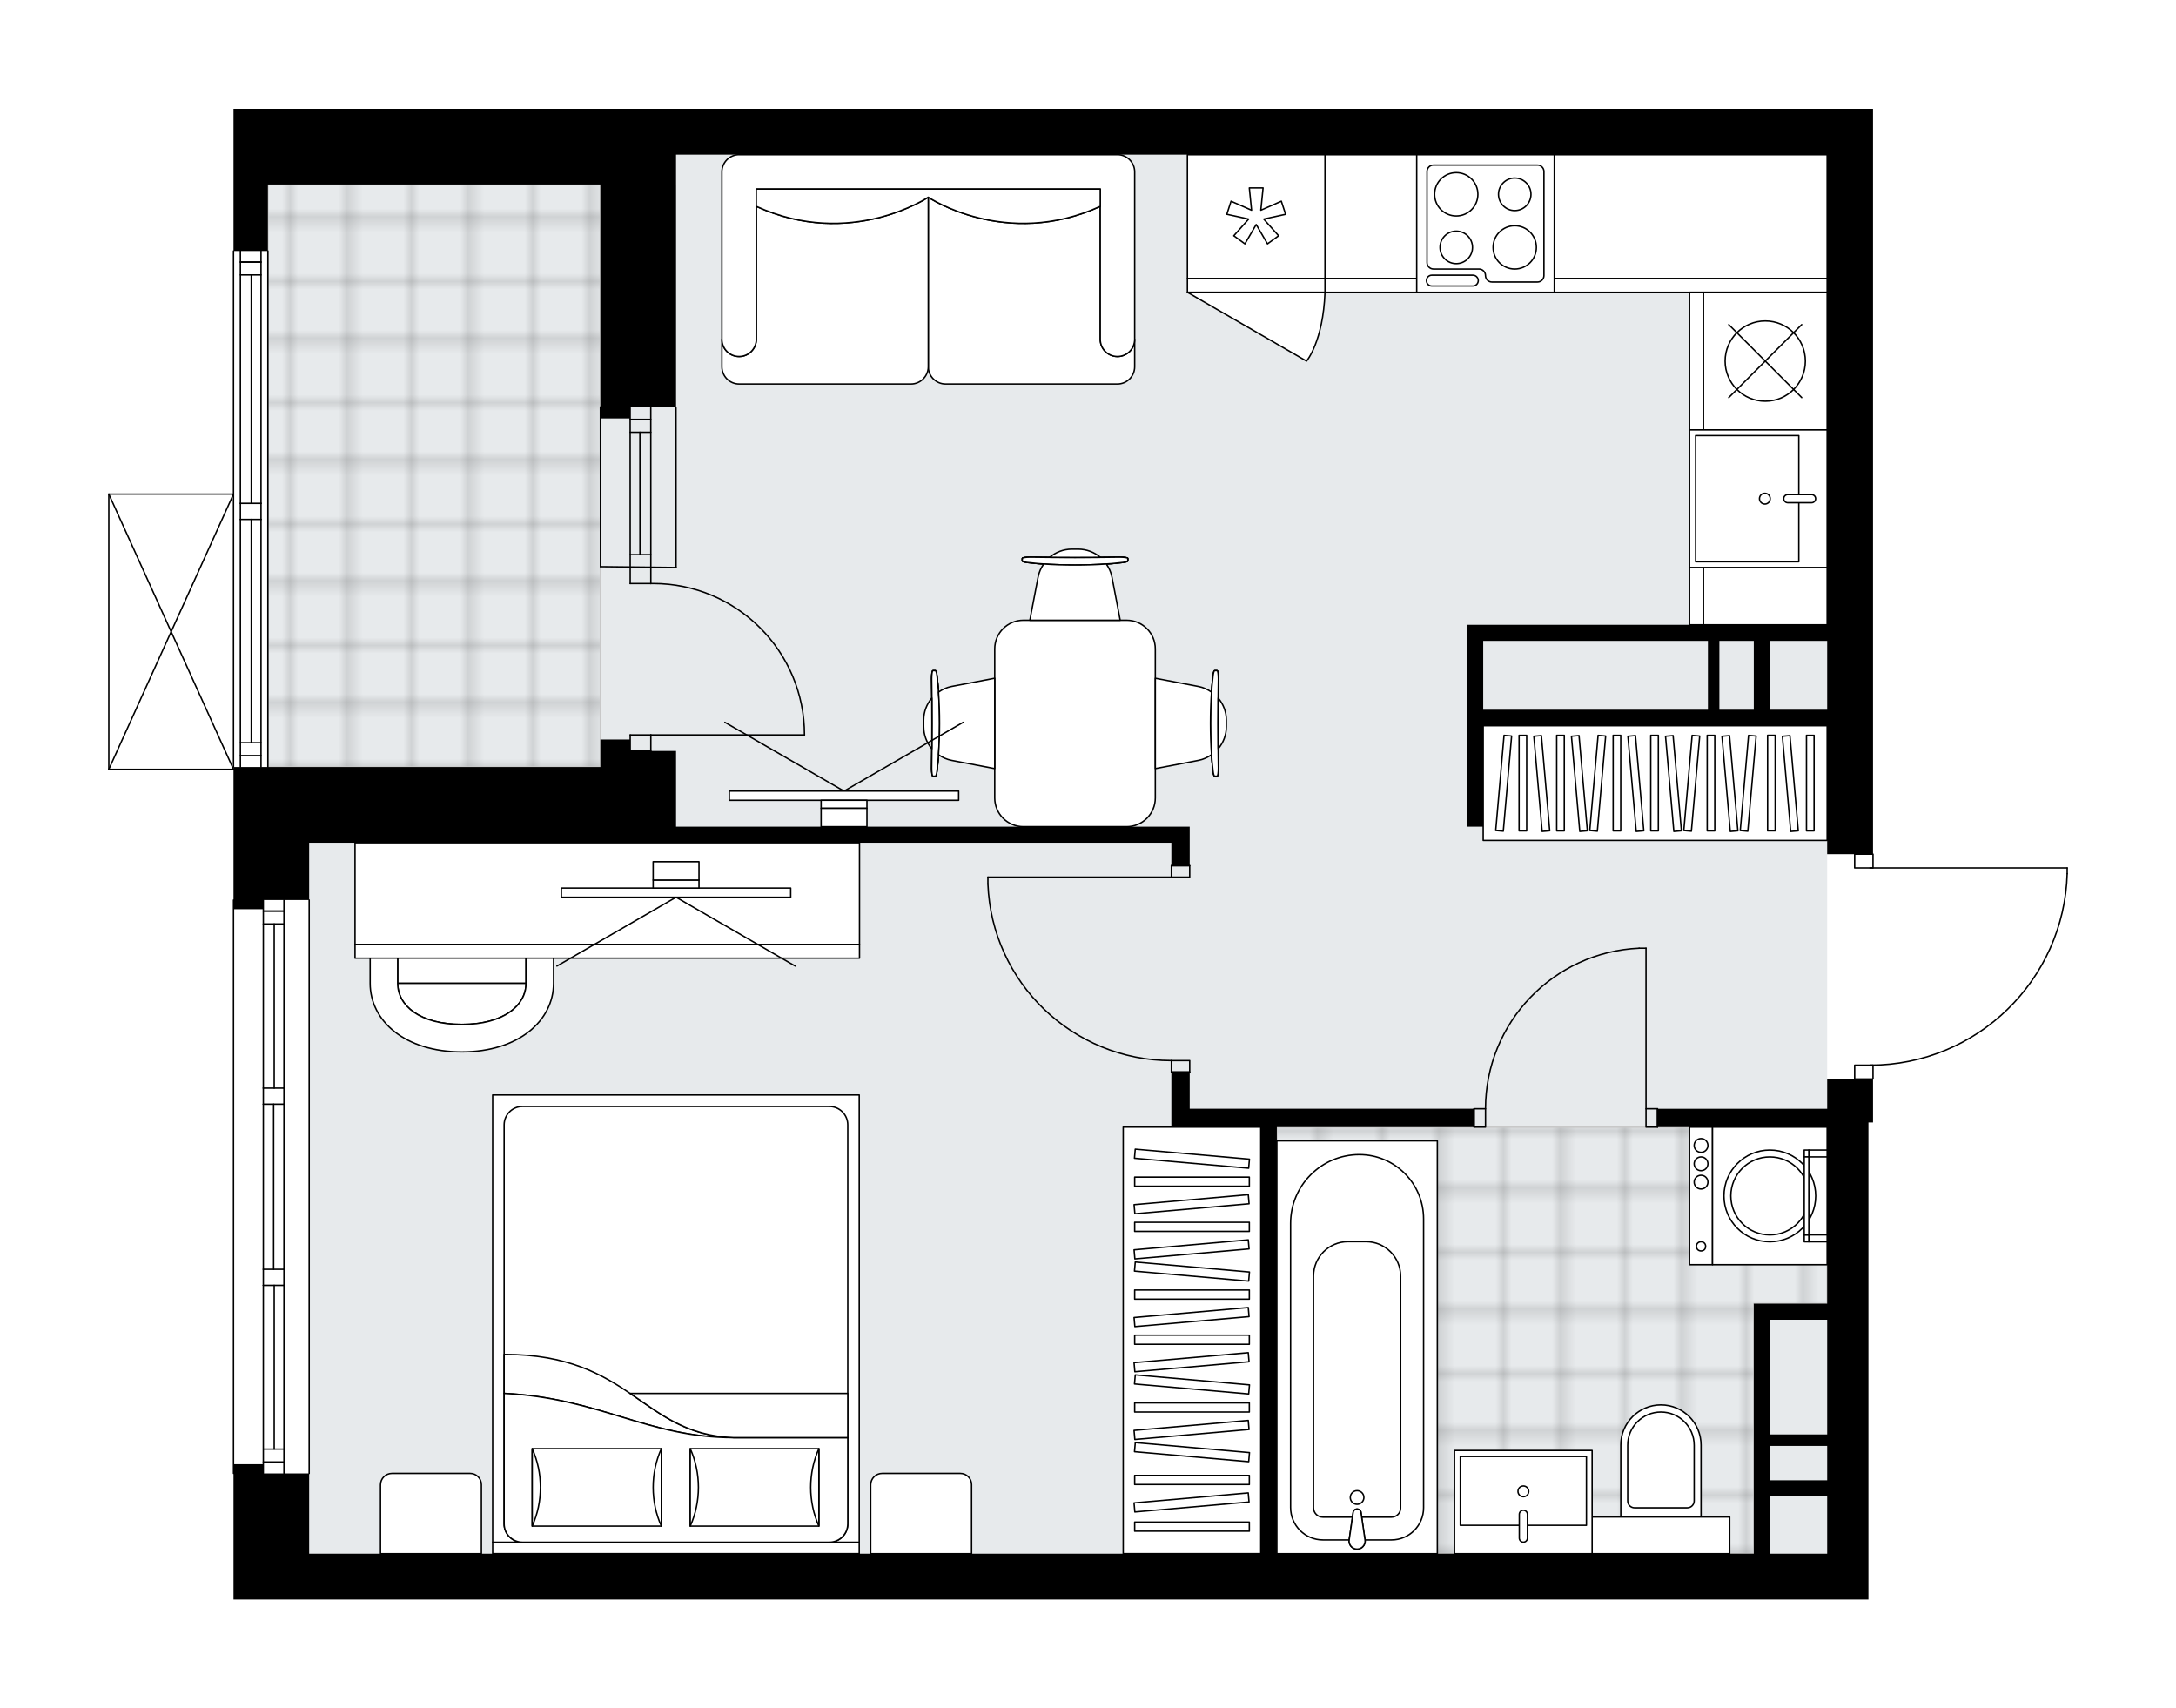 <svg xmlns="http://www.w3.org/2000/svg" xmlns:xlink="http://www.w3.org/1999/xlink" height="1569.93px" id="Layer_1" style="enable-background:new 0 0 2000 1569.93;" version="1.1" viewBox="0 0 2000 1569.93" width="2000px" x="0px" y="0px" xml:space="preserve">
<style type="text/css">
	.st0{fill:none;}
	.st1{opacity:0.25;fill:none;stroke:#070606;stroke-width:0.4;stroke-miterlimit:10;}
	.st2{fill:#FFFFFF;}
	.st3{fill:#E7EAEC;}
	.st4{fill:url(#SVGID_1_);stroke:#C8C8C8;stroke-width:1.3;stroke-miterlimit:10;}
	
		.st5{fill:url(#SVGID_00000146469040214178517870000010073596732026869687_);stroke:#C8C8C8;stroke-width:1.3;stroke-miterlimit:10;}
	.st6{fill:none;stroke:#000000;stroke-width:1.3;stroke-linecap:round;stroke-linejoin:round;stroke-miterlimit:10;}
	.st7{fill:#FFFFFF;stroke:#000000;stroke-width:1.3;stroke-linecap:round;stroke-linejoin:round;stroke-miterlimit:10;}
	.st8{fill:none;stroke:#000000;stroke-width:1.3;stroke-linecap:round;stroke-linejoin:round;}
	.st9{fill:none;stroke:#000000;stroke-width:1.3;stroke-linecap:round;stroke-linejoin:round;stroke-dasharray:9.885,9.885;}
	.st10{fill:none;stroke:#000000;stroke-width:1.3;stroke-linecap:round;stroke-linejoin:round;stroke-dasharray:9.959,9.959;}
	.st11{font-family:'Arial-BoldMT','Arial'; font-weight:bold;}
	.st12{font-size:110.464px;}
	.st13{font-size:93.47px;}
	.st14{font-family: 'ArialMT','Arial';}
	.st15{font-size:40px;}
</style>
<pattern height="14.57" id="New_Pattern_Swatch_2" patternUnits="userSpaceOnUse" style="overflow:visible;" viewBox="7.49 -22.06 14.57 14.57" width="14.57" x="-0.23" y="-214.55">
	<g>
		<rect class="st0" height="14.57" width="14.57" x="7.49" y="-22.06" />
		<g>
			<rect class="st1" height="7.29" width="7.29" x="14.77" y="-7.49" />
		</g>
		<g>
			<rect class="st1" height="7.29" width="7.29" x="0.2" y="-7.49" />
		</g>
		<g>
			<rect class="st1" height="7.29" width="7.29" x="22.06" y="-14.77" />
		</g>
		<g>
			<rect class="st1" height="7.29" width="7.29" x="7.49" y="-14.77" />
			<rect class="st1" height="7.29" width="7.29" x="14.77" y="-22.06" />
		</g>
		<g>
			<rect class="st1" height="7.29" width="7.29" x="0.2" y="-22.06" />
		</g>
		<g>
			<rect class="st1" height="7.29" width="7.29" x="22.06" y="-29.35" />
		</g>
		<g>
			<rect class="st1" height="7.29" width="7.29" x="7.49" y="-29.35" />
		</g>
	</g>
</pattern>
<path class="st2" d="M1900.65,802.89c0,0,0,0.01,0,0.01c0,0,0,0.01,0,0.01c-1.41,47.57-20.99,92.03-55.14,125.19  c-33.33,32.36-77.01,50.52-123.33,51.37v12.04c0,0.36-0.29,0.65-0.65,0.65h0v39.39h-4.22v438.38h-37.94H284.16h-42.15h-27.4v-115.27  c0,0,0,0,0,0c-0.36,0-0.65-0.29-0.65-0.65v-526.9c0-0.36,0.29-0.65,0.65-0.65c0,0,0,0,0,0V707.63c0,0,0,0,0,0H100c0,0,0,0,0,0  c-0.01,0-0.03-0.01-0.04-0.01c-0.08,0-0.15-0.02-0.22-0.05c0,0-0.01,0-0.01,0c-0.03-0.01-0.05-0.04-0.08-0.06  c-0.04-0.03-0.09-0.05-0.12-0.09c-0.03-0.03-0.05-0.07-0.07-0.11c-0.02-0.03-0.05-0.07-0.06-0.1c-0.02-0.05-0.02-0.1-0.03-0.16  c0-0.03-0.02-0.05-0.02-0.08v-0.02c0,0,0,0,0,0V454.09c0,0,0,0,0,0v-0.02c0-0.03,0.01-0.06,0.02-0.08c0.01-0.05,0.01-0.11,0.03-0.16  c0.02-0.04,0.04-0.07,0.06-0.1c0.02-0.04,0.04-0.07,0.07-0.11c0.03-0.04,0.08-0.06,0.12-0.09c0.03-0.02,0.05-0.04,0.08-0.06  c0,0,0.01,0,0.01,0c0.04-0.02,0.09-0.02,0.13-0.03c0.04-0.01,0.08-0.02,0.12-0.02c0,0,0.01,0,0.01,0h113.96V230.67  c0-0.36,0.29-0.65,0.65-0.65c0,0,0,0,0,0v-60.47V100h69.55h337.21h1100.16v42.15v642.16h0c0.36,0,0.65,0.29,0.65,0.65v12H1900  c0.36,0,0.65,0.29,0.65,0.65V802.89z" id="background" />
<g id="floor">
	<polygon class="st3" points="621.37,142.15 621.37,169.55 246.22,169.55 246.22,704.88 284.16,704.88 284.16,1427.77    621.37,1427.77 783.19,1427.77 1679.38,1427.77 1679.38,142.15  " />
	<pattern id="SVGID_1_" patternTransform="matrix(7.435 0 0 7.435 46383.676 35701.852)" xlink:href="#New_Pattern_Swatch_2">
	</pattern>
	<polygon class="st4" points="1679.38,1035.77 1173.56,1035.77 1173.56,1285.79 1173.56,1360.33 1173.56,1427.78 1611.94,1427.78    1611.94,1198.05 1679.38,1198.05  " />
	
		<pattern id="SVGID_00000127753321904070391660000015755109352429542045_" patternTransform="matrix(7.435 0 0 7.435 46383.676 35701.852)" xlink:href="#New_Pattern_Swatch_2">
	</pattern>
	
		<rect height="535.33" style="fill:url(#SVGID_00000127753321904070391660000015755109352429542045_);stroke:#C8C8C8;stroke-width:1.3;stroke-miterlimit:10;" width="305.6" x="246.22" y="169.55" />
	<g id="LINE_00000145765544667125058900000003727799081237836459_">
		<line class="st6" x1="598.19" x2="598.14" y1="521.52" y2="374.73" />
	</g>
	<g id="LINE_00000055670568977839112190000007640507879271605419_">
		<line class="st6" x1="579.22" x2="579.17" y1="521.52" y2="374.73" />
	</g>
	<g id="LINE_00000063628656384731417680000013895154485215695777_">
		<line class="st6" x1="588.19" x2="588.13" y1="509.71" y2="397.22" />
	</g>
	<g id="LINE_00000124882657226385667010000012579684683662676622_">
		<line class="st6" x1="598.14" x2="579.17" y1="385.42" y2="385.42" />
	</g>
	<g id="LINE_00000049201739948382899680000014231727469320666032_">
		<line class="st6" x1="598.19" x2="579.22" y1="509.71" y2="509.71" />
	</g>
	<g id="LINE_00000120522967776727874190000009609809187087896254_">
		<line class="st6" x1="621.37" x2="621.32" y1="521.52" y2="374.73" />
	</g>
	<g id="LINE_00000094592024309426532280000003150599165652586168_">
		<line class="st6" x1="551.82" x2="551.88" y1="373.99" y2="520.77" />
	</g>
	<g id="LINE_00000051366103951001617300000013639398343838976934_">
		<line class="st6" x1="598.15" x2="579.18" y1="397.22" y2="397.22" />
	</g>
	<g id="LINE_00000038375770122483143370000008830421412149618871_">
		<line class="st6" x1="621.37" x2="551.88" y1="521.52" y2="520.77" />
	</g>
	<g id="LINE_00000134232047163111372520000016239105806556436903_">
		<line class="st6" x1="246.22" x2="246.22" y1="230.67" y2="704.88" />
	</g>
	<g id="LINE_00000167385174385389332500000016207414512824091796_">
		<line class="st6" x1="220.93" x2="220.93" y1="704.88" y2="477.34" />
	</g>
	<g id="LINE_00000168110521722611847610000004801014444256208547_">
		<line class="st6" x1="220.93" x2="220.93" y1="462.58" y2="230.67" />
	</g>
	<g id="LINE_00000111192929384053895500000014981346129095651247_">
		<line class="st6" x1="239.9" x2="220.93" y1="240.83" y2="240.83" />
	</g>
	<g id="LINE_00000066487820824577114230000001347376217263450798_">
		<line class="st6" x1="239.9" x2="220.93" y1="694.34" y2="694.34" />
	</g>
	<g id="LINE_00000008108584560746572160000010148957629321061540_">
		<line class="st6" x1="239.9" x2="239.9" y1="704.88" y2="477.34" />
	</g>
	<g id="LINE_00000028308317493260227410000007159044552311598769_">
		<line class="st6" x1="239.9" x2="239.9" y1="462.58" y2="230.67" />
	</g>
	<g id="LINE_00000147924357668156975450000016909606026551970982_">
		<line class="st6" x1="230.94" x2="230.94" y1="462.58" y2="252.63" />
	</g>
	<g id="LINE_00000051374328183483677980000001273692248831377028_">
		<line class="st6" x1="230.94" x2="230.94" y1="682.54" y2="477.34" />
	</g>
	<g id="LINE_00000096759166372838406490000003118486908130694308_">
		<line class="st6" x1="220.93" x2="239.9" y1="682.54" y2="682.54" />
	</g>
	<g id="LINE_00000025416536591597357660000011597227277685736122_">
		<line class="st6" x1="239.9" x2="220.93" y1="240.83" y2="240.83" />
	</g>
	<g id="LINE_00000157986791988628953970000014739945260174601110_">
		<line class="st6" x1="220.93" x2="239.9" y1="252.63" y2="252.63" />
	</g>
	<g id="LINE_00000084529108837853582200000016482129654301050244_">
		<line class="st6" x1="239.9" x2="220.93" y1="477.34" y2="477.34" />
	</g>
	<g id="LINE_00000075883740456187680650000013490027783739216019_">
		<line class="st6" x1="220.93" x2="220.93" y1="477.34" y2="462.58" />
	</g>
	<g id="LINE_00000080894583625849298400000014284100919231840692_">
		<line class="st6" x1="220.93" x2="239.9" y1="462.58" y2="462.58" />
	</g>
	<g id="LINE_00000140718874726237159350000004897146352395889296_">
		<line class="st6" x1="239.9" x2="239.9" y1="462.58" y2="477.34" />
	</g>
	<g id="LINE_00000019669749529261426080000004642231406135193506_">
		<line class="st6" x1="214.61" x2="214.61" y1="704.88" y2="230.67" />
	</g>
	<g id="LINE_00000102527950027768270370000003629215677564155014_">
		<line class="st6" x1="284.16" x2="284.16" y1="827.12" y2="1354.01" />
	</g>
	<g id="LINE_00000088834207773641967390000009383402482324380807_">
		<line class="st6" x1="260.98" x2="242.01" y1="837.28" y2="837.28" />
	</g>
	<g id="LINE_00000108292300090860846250000006981047581656264086_">
		<line class="st6" x1="260.98" x2="242.01" y1="1343.47" y2="1343.47" />
	</g>
	<g id="LINE_00000022521413082440583030000006318186589548046246_">
		<line class="st6" x1="252.02" x2="252.02" y1="999.94" y2="849.08" />
	</g>
	<g id="LINE_00000089566502663611852650000006526739461131421321_">
		<line class="st6" x1="252.02" x2="252.02" y1="1331.67" y2="1181.19" />
	</g>
	<g id="LINE_00000091696902978762927920000001553390556792907149_">
		<line class="st6" x1="242.01" x2="260.98" y1="1331.67" y2="1331.67" />
	</g>
	<g id="LINE_00000130616745664271230310000005279700443862340027_">
		<line class="st6" x1="260.98" x2="242.01" y1="837.28" y2="837.28" />
	</g>
	<g id="LINE_00000039102209254097328800000003688971195708633514_">
		<line class="st6" x1="242.01" x2="260.98" y1="849.08" y2="849.08" />
	</g>
	<g id="LINE_00000024681377381668225260000014878824944062092982_">
		<line class="st6" x1="260.98" x2="242.01" y1="1014.69" y2="1014.69" />
	</g>
	<g id="LINE_00000105384751865061116520000000928602639273820046_">
		<line class="st6" x1="242.01" x2="242.01" y1="1014.69" y2="999.94" />
	</g>
	<g id="LINE_00000067204522855673507190000001542445426715990665_">
		<line class="st6" x1="242.01" x2="260.98" y1="999.94" y2="999.94" />
	</g>
	<g id="LINE_00000019667372779225058570000001037257242272611752_">
		<line class="st6" x1="260.98" x2="260.98" y1="999.94" y2="1014.69" />
	</g>
	<g id="LINE_00000065057808041295032690000005598462781640750247_">
		<line class="st6" x1="214.61" x2="214.61" y1="1354.01" y2="827.12" />
	</g>
	<g id="LINE_00000176037726614406236700000007184078215703169427_">
		<line class="st6" x1="260.98" x2="242.01" y1="1181.19" y2="1181.19" />
	</g>
	<g id="LINE_00000146490767821527692530000015347484635700778115_">
		<line class="st6" x1="242.01" x2="242.01" y1="1181.19" y2="1166.44" />
	</g>
	<g id="LINE_00000093149927283010096480000005817298596140351616_">
		<line class="st6" x1="242.01" x2="260.98" y1="1166.44" y2="1166.44" />
	</g>
	<g id="LINE_00000121965416850364424550000012300256000312045493_">
		<line class="st6" x1="260.98" x2="260.98" y1="1166.44" y2="1181.19" />
	</g>
	<g id="LINE_00000068658779261014490170000014964409305936609711_">
		<line class="st6" x1="251.49" x2="251.49" y1="1166.44" y2="1014.69" />
	</g>
	<g id="LWPOLYLINE_00000021817337589973246290000000592344869336568502_">
		<line class="st6" x1="260.98" x2="260.98" y1="1181.19" y2="1354.01" />
	</g>
	<g id="LWPOLYLINE_00000101104918714453405010000010231640685238248107_">
		<line class="st6" x1="260.98" x2="260.98" y1="1166.44" y2="1014.69" />
	</g>
	<g id="LWPOLYLINE_00000097482344456419309830000004862317952995052945_">
		<line class="st6" x1="260.98" x2="260.98" y1="999.94" y2="827.12" />
	</g>
	<g id="LWPOLYLINE_00000103228297653766916470000016794262918187162509_">
		<line class="st6" x1="242.01" x2="242.01" y1="1181.19" y2="1354.01" />
	</g>
	<g id="LWPOLYLINE_00000087409598754978495470000016443774715391222454_">
		<line class="st6" x1="242.01" x2="242.01" y1="1166.44" y2="1014.69" />
	</g>
	<g id="LWPOLYLINE_00000002373240692695817260000011709218038352848517_">
		<line class="st6" x1="242.01" x2="242.01" y1="999.94" y2="827.12" />
	</g>
	<g id="LWPOLYLINE_00000062901557429733127680000016763602049875643070_">
		<rect class="st6" height="12.65" width="16.86" x="1704.67" y="978.86" />
	</g>
	<g id="LWPOLYLINE_00000127766655076854292320000003834961128304888489_">
		<rect class="st6" height="12.65" width="16.86" x="1704.67" y="784.96" />
	</g>
	<g id="LWPOLYLINE_00000078039672766222848360000001376000881617022602_">
		<path class="st6" d="M1900,802.89c-2.9,98.02-83.19,175.97-181.25,175.97" />
	</g>
	<g id="LINE_00000073684963022031108140000016385442436959111312_">
		<line class="st6" x1="1718.75" x2="1900" y1="797.61" y2="797.61" />
	</g>
	<g id="LINE_00000110434997550265548980000009848937187961409409_">
		<line class="st6" x1="1900" x2="1900" y1="797.61" y2="802.89" />
	</g>
	<g id="LWPOLYLINE_00000143606353179596659430000003476026674338814342_">
		<rect class="st6" height="10.54" width="16.86" x="1076.61" y="795.5" />
	</g>
	<g id="LWPOLYLINE_00000078029039446157533720000002324071911621477806_">
		<rect class="st6" height="10.54" width="16.86" x="1076.61" y="974.65" />
	</g>
	<g id="LINE_00000142882866254219524060000003173958974602611078_">
		<line class="st6" x1="1076.61" x2="1093.47" y1="795.5" y2="795.5" />
	</g>
	<g id="LINE_00000142865472015071845520000003890143602601045665_">
		<line class="st6" x1="1076.61" x2="1093.47" y1="985.18" y2="985.18" />
	</g>
	<g id="LINE_00000119107765144344915620000018274442036787930039_">
		<line class="st6" x1="1076.61" x2="908" y1="806.04" y2="806.04" />
	</g>
	<g id="LINE_00000153701284481138627120000006672775728264047253_">
		<line class="st6" x1="908" x2="908" y1="812.36" y2="806.04" />
	</g>
	<g id="ARC_00000142168118844991052020000001675726037509612727_">
		<path class="st6" d="M1076.61,974.65c-90.66-0.05-165.1-71.69-168.61-162.28" />
	</g>
	<g id="LWPOLYLINE_00000108282730178986344940000010165265309303019928_">
		<rect class="st6" height="16.86" width="10.54" x="1512.88" y="1018.91" />
	</g>
	<g id="LWPOLYLINE_00000018232250026722712100000010930973022826939565_">
		<rect class="st6" height="16.86" width="10.54" x="1354.81" y="1018.91" />
	</g>
	<g id="LINE_00000168092722100332673580000011794069583301827249_">
		<line class="st6" x1="1523.42" x2="1523.42" y1="1018.91" y2="1035.77" />
	</g>
	<g id="LINE_00000150068301107587858690000017044250988325076402_">
		<line class="st6" x1="1354.81" x2="1354.81" y1="1018.91" y2="1035.77" />
	</g>
	<g id="LINE_00000015349845506811605750000012917279643848556214_">
		<line class="st6" x1="1512.88" x2="1512.88" y1="1018.91" y2="871.37" />
	</g>
	<g id="ARC_00000086694231015111728490000003708531580139802810_">
		<path class="st6" d="M1365.35,1018.91c0.05-79.02,62.26-144.02,141.21-147.53" />
	</g>
	<g id="LINE_00000006686260984353749370000009723489429120102590_">
		<line class="st6" x1="1512.88" x2="1506.56" y1="871.37" y2="871.37" />
	</g>
	<g id="ARC_00000147900037089212054920000003075096559546600618_">
		<path class="st6" d="M598.19,536.27c0.69-0.01,1.38-0.02,2.07-0.02c76.84-0.01,139.13,62.28,139.14,139.12" />
	</g>
	<g id="LINE_00000160904415775018977470000010278064625316931977_">
		<line class="st6" x1="598.19" x2="739.4" y1="675.37" y2="675.37" />
	</g>
	<g id="LINE_00000181067093239290004450000004658864280379989897_">
		<line class="st6" x1="598.19" x2="598.19" y1="521.52" y2="536.27" />
	</g>
	<g id="LINE_00000011742655238125413670000004800861092440654742_">
		<line class="st6" x1="598.19" x2="579.22" y1="536.27" y2="536.27" />
	</g>
	<g id="LINE_00000008848615200409683890000012013771583656512178_">
		<line class="st6" x1="579.22" x2="579.22" y1="536.27" y2="521.52" />
	</g>
	<g id="LINE_00000176018482976635784980000003288218396161675654_">
		<line class="st6" x1="579.22" x2="579.22" y1="690.12" y2="675.37" />
	</g>
	<g id="LINE_00000044889030485231896440000015534300886316795268_">
		<line class="st6" x1="579.22" x2="598.19" y1="675.37" y2="675.37" />
	</g>
	<g id="LINE_00000168805496888198652740000004413105360014236830_">
		<line class="st6" x1="598.19" x2="598.19" y1="675.37" y2="690.12" />
	</g>
	<g id="LINE_00000093890540548090648290000007087867105840176556_">
		<line class="st6" x1="579.22" x2="598.19" y1="690.12" y2="690.12" />
	</g>
	<g id="LINE_00000052080159130739690760000003094071385405022904_">
		<line class="st6" x1="100" x2="100" y1="706.98" y2="454.07" />
	</g>
	<g id="LINE_00000133506646630054958530000002665620897145987218_">
		<line class="st6" x1="100" x2="214.61" y1="454.07" y2="454.07" />
	</g>
	<g id="LINE_00000142154788889449986290000007936024225979395743_">
		<line class="st6" x1="214.61" x2="100" y1="706.98" y2="706.98" />
	</g>
	<g id="LWPOLYLINE_00000038401021417413146450000000456081205433110913_">
		<line class="st6" x1="214.61" x2="100" y1="454.07" y2="706.98" />
	</g>
	<g id="LWPOLYLINE_00000091713794351441821680000015019601414408660136_">
		<line class="st6" x1="214.61" x2="100" y1="706.98" y2="454.07" />
	</g>
	<g>
		<path d="M621.37,100H284.16h-69.55v69.55v61.12h31.61v-61.12h37.94h267.66v204.44v10.54h27.4v-10.54h42.15V169.55v-27.4h1058.01    v432.05h-77.98h-46.37h-206.54v14.75v63.23v14.75v92.73h14.75v-92.73h316.14v118.02h42.15V142.15V100H621.37z M1363.24,652.19    v-63.23h191.79h14.75v63.23H1363.24z M1580.32,652.19v-63.23h21.08h10.54v63.23H1580.32z M1679.38,652.19h-52.69v-63.23h52.69    V652.19z" />
		<polygon points="242.01,827.12 284.16,827.12 284.16,774.43 621.37,774.43 1076.61,774.43 1076.61,795.5 1093.47,795.5     1093.47,774.43 1093.47,759.67 621.37,759.67 621.37,704.88 621.37,690.12 579.22,690.12 579.22,679.58 551.82,679.58     551.82,690.12 551.82,704.88 284.16,704.88 214.61,704.88 214.61,827.12 214.61,835.55 242.01,835.55   " />
		<path d="M1679.38,1018.91h-155.96v16.86h155.96v162.28h-67.44v14.75v147.53v14.75v52.69h-438.38v-392.01h181.25v-16.86h-261.34    v-33.72h-16.86v33.72v16.86h82.2v392.01H284.16v-73.77h-42.15v-8.43h-27.4v124.35h27.4h42.15h1395.22h37.94v-438.38h4.22v-40.04    h-42.15V1018.91z M1679.38,1427.78h-52.69v-52.69h52.69V1427.78z M1679.38,1360.33h-52.69v-31.61h52.69V1360.33z M1679.38,1318.18    h-52.69V1212.8h52.69V1318.18z" />
	</g>
</g>
<g id="mebel">
	<g>
		<path class="st7" d="M882.67,1354.01h-71.86c-5.82,0-10.54,4.72-10.54,10.54v63.23h92.73v-63.43    C893.01,1358.64,888.38,1354.01,882.67,1354.01z" />
		<path class="st7" d="M432.12,1354.01h-71.86c-5.82,0-10.54,4.72-10.54,10.54v63.23h92.73v-63.43    C442.46,1358.64,437.83,1354.01,432.12,1354.01z" />
		<g>
			
				<rect class="st7" height="10.54" transform="matrix(-1 -8.959290e-11 8.959290e-11 -1 1242.548 2845.009)" width="336.93" x="452.81" y="1417.24" />
			
				<rect class="st7" height="410.98" transform="matrix(-1 -8.959290e-11 8.959290e-11 -1 1242.548 2423.493)" width="336.93" x="452.81" y="1006.26" />
			<path class="st7" d="M762.34,1417.24H480.21c-9.31,0-16.86-7.55-16.86-16.86v-366.72c0-9.31,7.55-16.86,16.86-16.86h282.13     c9.31,0,16.86,7.55,16.86,16.86v366.72C779.2,1409.69,771.65,1417.24,762.34,1417.24z" />
			<path class="st7" d="M463.35,1280.5c88.12,4.31,131.79,40.63,211.14,40.65c-84.9-2.87-93.97-76.65-211.14-76.49L463.35,1280.5z" />
			<g>
				<path class="st7" d="M463.35,1280.5c88.12,4.31,131.79,40.63,211.14,40.65l104.71,0v79.22c0,9.31-7.55,16.86-16.86,16.86H480.21      c-9.31,0-16.86-7.55-16.86-16.86L463.35,1280.5L463.35,1280.5z" />
			</g>
			
				<rect class="st7" height="71.17" transform="matrix(-1 -8.990687e-11 8.990687e-11 -1 1387.051 2733.731)" width="118.24" x="634.41" y="1331.28" />
			<path class="st7" d="M634.41,1331.28c10.01,22.35,10.01,48.81,0,71.17V1331.28z" />
			<path class="st7" d="M752.64,1402.45c-10.01-22.35-10.01-48.81,0-71.17L752.64,1402.45z" />
			
				<rect class="st7" height="71.17" transform="matrix(-1 -9.023594e-11 9.023594e-11 -1 1097.013 2733.731)" width="118.69" x="489.16" y="1331.28" />
			<path class="st7" d="M489.16,1331.28c10.05,22.35,10.05,48.81,0,71.17V1331.28z" />
			<path class="st7" d="M607.85,1402.45c-10.05-22.35-10.05-48.81,0-71.17L607.85,1402.45z" />
			<g>
				<path class="st7" d="M674.49,1321.15H779.2v-40.65H579.13C607.48,1299.68,631.08,1319.68,674.49,1321.15z" />
			</g>
		</g>
	</g>
	<g>
		
			<rect class="st7" height="316.14" transform="matrix(1.439946e-10 -1 1 1.439946e-10 801.68 2240.932)" width="105.38" x="1468.62" y="561.56" />
		<g>
			
				<rect class="st7" height="6.98" transform="matrix(1.342873e-10 -1 1 1.342873e-10 680.066 2119.318)" width="87.82" x="1355.78" y="716.14" />
			
				<rect class="st7" height="6.98" transform="matrix(1.344525e-10 -1 1 1.344525e-10 714.645 2153.898)" width="87.82" x="1390.36" y="716.14" />
			
				<rect class="st7" height="6.98" transform="matrix(1.345973e-10 -1 1 1.345973e-10 766.515 2205.767)" width="87.82" x="1442.23" y="716.14" />
			
				<rect class="st7" height="6.98" transform="matrix(1.346177e-10 -1 1 1.346177e-10 801.094 2240.346)" width="87.82" x="1476.81" y="716.14" />
			
				<rect class="st7" height="6.98" transform="matrix(1.355299e-10 -1 1 1.355299e-10 852.964 2292.216)" width="87.82" x="1528.68" y="716.14" />
			
				<rect class="st7" height="6.98" transform="matrix(0.087 -0.996 0.996 0.087 545.03 2034.048)" width="87.82" x="1338.49" y="716.14" />
			
				<rect class="st7" height="6.98" transform="matrix(0.087 -0.996 0.996 0.087 623.944 2120.168)" width="87.82" x="1424.94" y="716.14" />
			
				<rect class="st7" height="6.98" transform="matrix(0.087 -0.996 0.996 0.087 702.859 2206.288)" width="87.82" x="1511.39" y="716.14" />
			
				<rect class="st7" height="6.98" transform="matrix(-0.087 -0.996 0.996 -0.087 823.592 2193.935)" width="87.82" x="1373.07" y="716.14" />
			
				<rect class="st7" height="6.98" transform="matrix(-0.087 -0.996 0.996 -0.087 861.185 2228.383)" width="87.82" x="1407.65" y="716.14" />
			
				<rect class="st7" height="6.98" transform="matrix(-0.087 -0.996 0.996 -0.087 917.575 2280.055)" width="87.82" x="1459.52" y="716.14" />
			
				<rect class="st7" height="6.98" transform="matrix(-0.087 -0.996 0.996 -0.087 955.169 2314.503)" width="87.82" x="1494.1" y="716.14" />
			
				<rect class="st7" height="6.98" transform="matrix(0.087 -0.996 0.996 0.087 750.207 2257.96)" width="87.82" x="1563.26" y="716.14" />
			
				<rect class="st7" height="6.98" transform="matrix(-0.087 -0.996 0.996 -0.087 1011.559 2366.175)" width="87.82" x="1545.97" y="716.14" />
			
				<rect class="st7" height="6.98" transform="matrix(1.346177e-10 -1 1 1.346177e-10 908.49 2347.742)" width="87.82" x="1584.21" y="716.14" />
			
				<rect class="st7" height="6.98" transform="matrix(1.355299e-10 -1 1 1.355299e-10 944.234 2383.486)" width="87.82" x="1619.95" y="716.14" />
			
				<rect class="st7" height="6.98" transform="matrix(-0.087 -0.996 0.996 -0.087 1071.925 2421.49)" width="87.82" x="1601.5" y="716.14" />
		</g>
	</g>
	<g>
		<rect class="st7" height="392.01" width="126.45" x="1032.35" y="1035.76" />
		<g>
			<rect class="st7" height="8.37" width="105.38" x="1042.89" y="1081.74" />
			<rect class="st7" height="8.37" width="105.38" x="1042.89" y="1123.24" />
			<rect class="st7" height="8.37" width="105.38" x="1042.89" y="1185.48" />
			<rect class="st7" height="8.37" width="105.38" x="1042.89" y="1226.98" />
			<rect class="st7" height="8.37" width="105.38" x="1042.89" y="1289.22" />
			
				<rect class="st7" height="8.37" transform="matrix(0.996 0.087 -0.087 0.996 97.006 -91.432)" width="105.38" x="1042.89" y="1060.99" />
			
				<rect class="st7" height="8.37" transform="matrix(0.996 0.087 -0.087 0.996 106.047 -91.038)" width="105.38" x="1042.89" y="1164.73" />
			
				<rect class="st7" height="8.37" transform="matrix(0.996 0.087 -0.087 0.996 115.088 -90.643)" width="105.38" x="1042.89" y="1268.47" />
			
				<rect class="st7" height="8.37" transform="matrix(0.996 -0.087 0.087 0.996 -92.284 99.697)" width="105.38" x="1042.89" y="1102.49" />
			
				<rect class="st7" height="8.37" transform="matrix(0.996 -0.087 0.087 0.996 -95.901 99.855)" width="105.38" x="1042.89" y="1143.99" />
			
				<rect class="st7" height="8.37" transform="matrix(0.996 -0.087 0.087 0.996 -101.326 100.092)" width="105.38" x="1042.89" y="1206.23" />
			
				<rect class="st7" height="8.37" transform="matrix(0.996 -0.087 0.087 0.996 -104.942 100.249)" width="105.38" x="1042.89" y="1247.72" />
			
				<rect class="st7" height="8.37" transform="matrix(0.996 0.087 -0.087 0.996 120.513 -90.406)" width="105.38" x="1042.89" y="1330.71" />
			
				<rect class="st7" height="8.37" transform="matrix(0.996 -0.087 0.087 0.996 -110.367 100.486)" width="105.38" x="1042.89" y="1309.97" />
			<rect class="st7" height="8.37" width="105.38" x="1042.89" y="1355.85" />
			<rect class="st7" height="8.37" width="105.38" x="1042.89" y="1398.74" />
			
				<rect class="st7" height="8.37" transform="matrix(0.996 -0.087 0.087 0.996 -116.174 100.74)" width="105.38" x="1042.89" y="1376.6" />
		</g>
	</g>
	<g>
		<rect class="st7" height="113.81" width="461.56" x="1217.81" y="142.15" />
		<rect class="st7" height="12.65" width="461.56" x="1217.81" y="255.96" />
	</g>
	<g>
		
			<rect class="st7" height="113.81" transform="matrix(-1.836970e-16 1 -1 -1.836970e-16 2170.336 -1074.603)" width="52.68" x="1596.13" y="490.96" />
		
			<rect class="st7" height="12.65" transform="matrix(-1.836970e-16 1 -1 -1.836970e-16 2107.109 -1011.376)" width="52.68" x="1532.9" y="541.54" />
	</g>
	<g>
		<path class="st7" d="M1011.27,311.81L1011.27,311.81c0,8.73,7.08,15.81,15.81,15.81h0c8.73,0,15.81-7.08,15.81-15.81v0v25.23    c0,8.76-7.1,15.87-15.87,15.87H869.09c-8.74,0-15.88-7.15-15.88-15.88l0-155.79c0,0,71.28,47.95,158.06,8.4V311.81z" />
		<path class="st7" d="M695.13,311.81L695.13,311.81c0,8.73-7.08,15.81-15.81,15.81h0c-8.73,0-15.81-7.08-15.81-15.81v0v25.23    c0,8.76,7.1,15.87,15.87,15.87h157.93c8.74,0,15.88-7.15,15.88-15.88l0-155.79c0,0-71.28,47.95-158.06,8.4V311.81z" />
		<path class="st7" d="M1042.89,157.96v153.85c0,8.73-7.08,15.81-15.81,15.81l0,0c-8.73,0-15.81-7.08-15.81-15.81V173.76H695.13    v138.05c0,8.73-7.08,15.81-15.81,15.81h0c-8.73,0-15.81-7.08-15.81-15.81V157.96c0-8.73,7.08-15.81,15.81-15.81h347.75    C1035.77,142.15,1042.89,149.26,1042.89,157.96z" />
		<path class="st7" d="M695.13,189.64c86.78,39.55,158.06-8.4,158.06-8.4h0.01c0,0,71.28,47.95,158.06,8.4v-15.87H695.13    L695.13,189.64z" />
	</g>
	<g>
		<path class="st7" d="M914.27,733.33V596.33c0-14.55,11.79-26.34,26.34-26.34h94.9c14.55,0,26.34,11.79,26.34,26.34v136.99    c0,14.55-11.79,26.34-26.34,26.34h-94.9C926.07,759.67,914.27,747.88,914.27,733.33z" />
		<g>
			<g id="LINE_00000069361908362195099070000004564481744773072267_">
				<path class="st7" d="M1114.94,708.62c-3.2-25.51-3.2-62.13,0-87.64c0.37-2.95,0.92-4.65,1.51-4.65h0.15h2.08      c0.63,0,1.14,3.3,1.14,7.38c-0.43,27.33-0.43,54.87,0,82.2c0,4.07-0.51,7.38-1.14,7.38h-2.08h-0.15      C1115.87,713.28,1115.31,711.57,1114.94,708.62z" />
			</g>
			<g id="LINE_00000002365159406998669930000008237371949734451077_">
				<path class="st7" d="M1114.94,708.62c-3.2-25.51-3.2-62.13,0-87.64c0.37-2.95,0.92-4.65,1.51-4.65h0.15h2.08      c0.63,0,1.14,3.3,1.14,7.38c-0.43,27.33-0.43,54.87,0,82.2c0,4.07-0.51,7.38-1.14,7.38h-2.08h-0.15      C1115.87,713.28,1115.31,711.57,1114.94,708.62z" />
			</g>
			<g id="LINE_00000170994191607398115090000000870649320003558577_">
				<path class="st7" d="M1114.94,708.62c-3.2-25.51-3.2-62.13,0-87.64c0.37-2.95,0.92-4.65,1.51-4.65h0.15h2.08      c0.63,0,1.14,3.3,1.14,7.38c-0.43,27.33-0.43,54.87,0,82.2c0,4.07-0.51,7.38-1.14,7.38h-2.08h-0.15      C1115.87,713.28,1115.31,711.57,1114.94,708.62z" />
			</g>
			<path class="st7" d="M1119.68,688.09c4.69-5.55,7.49-12.68,7.49-20.39v-5.81c0-7.71-2.8-14.84-7.49-20.39     C1119.54,657.04,1119.54,672.56,1119.68,688.09z" />
			<path class="st7" d="M1061.86,706.32l39.62-7.56c4.48-0.85,8.51-2.72,12.07-5.19c-1.29-18.29-1.29-39.25,0-57.53     c-3.55-2.48-7.59-4.34-12.07-5.19l-39.62-7.56V706.32z" />
		</g>
		<g>
			<g id="LINE_00000070099061146313635780000002201479470470017951_">
				<path class="st7" d="M1031.88,516.9c-25.51,3.2-62.13,3.2-87.64,0c-2.95-0.37-4.65-0.92-4.65-1.51v-0.15v-2.08      c0-0.63,3.3-1.14,7.38-1.14c27.33,0.43,54.87,0.43,82.2,0c4.07,0,7.38,0.51,7.38,1.14v2.08v0.15      C1036.54,515.98,1034.83,516.53,1031.88,516.9z" />
			</g>
			<g id="LINE_00000049923415268693686080000001881017404732006306_">
				<path class="st7" d="M1031.88,516.9c-25.51,3.2-62.13,3.2-87.64,0c-2.95-0.37-4.65-0.92-4.65-1.51v-0.15v-2.08      c0-0.63,3.3-1.14,7.38-1.14c27.33,0.43,54.87,0.43,82.2,0c4.07,0,7.38,0.51,7.38,1.14v2.08v0.15      C1036.54,515.98,1034.83,516.53,1031.88,516.9z" />
			</g>
			<g id="LINE_00000054235992062273938080000001774235656379639974_">
				<path class="st7" d="M1031.88,516.9c-25.51,3.2-62.13,3.2-87.64,0c-2.95-0.37-4.65-0.92-4.65-1.51v-0.15v-2.08      c0-0.63,3.3-1.14,7.38-1.14c27.33,0.43,54.87,0.43,82.2,0c4.07,0,7.38,0.51,7.38,1.14v2.08v0.15      C1036.54,515.98,1034.83,516.53,1031.88,516.9z" />
			</g>
			<path class="st7" d="M1011.36,512.17c-5.55-4.69-12.68-7.49-20.39-7.49h-5.81c-7.71,0-14.84,2.8-20.39,7.49     C980.3,512.31,995.83,512.31,1011.36,512.17z" />
			<path class="st7" d="M1029.58,569.99l-7.56-39.62c-0.85-4.48-2.72-8.51-5.19-12.07c-18.29,1.29-39.25,1.29-57.53,0     c-2.48,3.55-4.34,7.59-5.19,12.07l-7.56,39.62H1029.58z" />
		</g>
		<g>
			<g id="LINE_00000046299272157281544640000005958793136466113211_">
				<path class="st7" d="M861.19,620.98c3.2,25.51,3.2,62.13,0,87.64c-0.37,2.95-0.92,4.65-1.51,4.65h-0.15h-2.08      c-0.63,0-1.14-3.3-1.14-7.38c0.43-27.33,0.43-54.87,0-82.2c0-4.07,0.51-7.38,1.14-7.38h2.08h0.15      C860.26,616.33,860.82,618.04,861.19,620.98z" />
			</g>
			<g id="LINE_00000074408395080645957970000016093565375662131617_">
				<path class="st7" d="M861.19,620.98c3.2,25.51,3.2,62.13,0,87.64c-0.37,2.95-0.92,4.65-1.51,4.65h-0.15h-2.08      c-0.63,0-1.14-3.3-1.14-7.38c0.43-27.33,0.43-54.87,0-82.2c0-4.07,0.51-7.38,1.14-7.38h2.08h0.15      C860.26,616.33,860.82,618.04,861.19,620.98z" />
			</g>
			<g id="LINE_00000129183765316476569240000016151579646504586671_">
				<path class="st7" d="M861.19,620.98c3.2,25.51,3.2,62.13,0,87.64c-0.37,2.95-0.92,4.65-1.51,4.65h-0.15h-2.08      c-0.63,0-1.14-3.3-1.14-7.38c0.43-27.33,0.43-54.87,0-82.2c0-4.07,0.51-7.38,1.14-7.38h2.08h0.15      C860.26,616.33,860.82,618.04,861.19,620.98z" />
			</g>
			<path class="st7" d="M856.45,641.51c-4.69,5.55-7.49,12.68-7.49,20.39v5.81c0,7.71,2.8,14.84,7.49,20.39     C856.59,672.57,856.59,657.04,856.45,641.51z" />
			<path class="st7" d="M914.27,623.28l-39.62,7.56c-4.48,0.85-8.51,2.72-12.07,5.19c1.29,18.29,1.29,39.25,0,57.53     c3.55,2.48,7.59,4.34,12.07,5.19l39.62,7.56V623.28z" />
		</g>
	</g>
	<g>
		<g>
			<g id="LINE_00000117643970789602421480000007367137286516508841_">
				<line class="st7" x1="775.74" x2="666.23" y1="727" y2="663.78" />
			</g>
			<g id="LINE_00000065058751569282695430000014714124763173002400_">
				<line class="st7" x1="775.74" x2="885.25" y1="727" y2="663.78" />
			</g>
		</g>
		
			<rect class="st7" height="210.76" transform="matrix(-3.527863e-11 1 -1 -3.527863e-11 1506.956 -44.52)" width="8.43" x="771.52" y="625.84" />
		
			<rect class="st7" height="42.15" transform="matrix(3.945472e-11 -1 1 3.945472e-11 36.617 1514.859)" width="7.38" x="772.05" y="718.05" />
		
			<rect class="st7" height="42.15" transform="matrix(-5.297114e-11 1 -1 -5.297114e-11 1526.978 -24.498)" width="16.86" x="767.31" y="730.16" />
	</g>
	<g>
		<g>
			<g>
				<path class="st7" d="M381.26,798.17h86.46c8.7,0,15.76,7.06,15.76,15.76v89.73H365.5v-89.73      C365.5,805.23,372.56,798.17,381.26,798.17z" />
				<path class="st7" d="M483.48,903.66c0,20.47-20.6,37.77-59.01,37.77s-58.96-17.08-58.96-37.77H483.48z" />
				<path class="st7" d="M340.21,903.66c0,34.52,31.88,63.01,84.25,63.01s84.3-28.86,84.3-63.01v-89.68h-25.29v89.68      c0,20.47-20.6,37.77-59.01,37.77s-58.96-17.08-58.96-37.77v-89.68h-25.29V903.66z" />
			</g>
		</g>
		<g>
			<rect class="st7" height="93.46" width="463.67" x="326.31" y="774.42" />
			<rect class="st7" height="12.65" width="463.67" x="326.31" y="867.89" />
		</g>
		<g>
			<g>
				<g id="LINE_00000029731083175825804230000016170065199535896704_">
					<line class="st7" x1="621.37" x2="511.86" y1="824.54" y2="887.77" />
				</g>
				<g id="LINE_00000012464823777488482870000013580063255048624533_">
					<line class="st7" x1="621.37" x2="730.88" y1="824.54" y2="887.77" />
				</g>
			</g>
			
				<rect class="st7" height="210.76" transform="matrix(-2.671196e-10 -1 1 -2.671196e-10 -198.958 1441.697)" width="8.43" x="617.15" y="714.95" />
			
				<rect class="st7" height="42.15" transform="matrix(2.732230e-10 1 -1 2.732230e-10 1433.793 191.055)" width="7.38" x="617.68" y="791.35" />
			
				<rect class="st7" height="42.15" transform="matrix(-2.691162e-10 -1 1 -2.691162e-10 -178.936 1421.675)" width="16.86" x="612.94" y="779.23" />
		</g>
	</g>
	<g>
		<path class="st7" d="M1526.58,1291.06L1526.58,1291.06c20.37,0,36.88,16.51,36.88,36.88v66.11h-73.77v-66.11    C1489.7,1307.58,1506.21,1291.06,1526.58,1291.06z" />
		
			<rect class="st7" height="33.72" transform="matrix(-1 5.318964e-13 -5.318964e-13 -1 3053.158 2821.835)" width="126.45" x="1463.35" y="1394.06" />
		<path class="st7" d="M1526.58,1297.6L1526.58,1297.6c16.88,0,30.56,13.68,30.56,30.56v51.14c0,3.49-2.83,6.32-6.32,6.32h-48.47    c-3.49,0-6.32-2.83-6.32-6.32v-51.14C1496.02,1311.29,1509.7,1297.6,1526.58,1297.6z" />
	</g>
	<g>
		<g>
			
				<rect class="st7" height="21.08" transform="matrix(-1.836970e-16 1 -1 -1.836970e-16 2662.453 -464.462)" width="126.45" x="1500.23" y="1088.46" />
			
				<rect class="st7" height="105.38" transform="matrix(-1.836970e-16 1 -1 -1.836970e-16 2725.68 -527.689)" width="126.45" x="1563.46" y="1046.31" />
			<g id="CIRCLE_00000127750703486776838450000014139558839145995395_">
				<circle class="st7" cx="1626.68" cy="1099" r="42.15" />
			</g>
			<g id="CIRCLE_00000171682523473939840890000003208788674871836300_">
				<circle class="st7" cx="1626.68" cy="1099" r="35.83" />
			</g>
			<g id="CIRCLE_00000065069123943552583270000015268898422647582610_">
				<circle class="st7" cx="1563.46" cy="1145.36" r="4.22" />
			</g>
			<g id="CIRCLE_00000040565576479789007030000000674091881524310146_">
				<circle class="st7" cx="1563.46" cy="1086.35" r="6.32" />
			</g>
			<g id="CIRCLE_00000078034121853908470910000015557809320206884248_">
				<circle class="st7" cx="1563.46" cy="1069.49" r="6.32" />
			</g>
			<g id="CIRCLE_00000034062781659671663850000003326636359291040137_">
				<circle class="st7" cx="1563.46" cy="1052.63" r="6.32" />
			</g>
		</g>
		<g>
			
				<rect class="st7" height="16.86" transform="matrix(-1.836970e-16 1 -1 -1.836970e-16 2730.949 -610.939)" width="6.32" x="1667.78" y="1051.57" />
			
				<rect class="st7" height="4.22" transform="matrix(-1.836970e-16 1 -1 -1.836970e-16 2720.411 -600.401)" width="6.32" x="1657.24" y="1057.9" />
			
				<rect class="st7" height="16.86" transform="matrix(-1.836970e-16 1 -1 -1.836970e-16 2808.929 -532.958)" width="6.32" x="1667.78" y="1129.56" />
			
				<rect class="st7" height="4.22" transform="matrix(-1.836970e-16 1 -1 -1.836970e-16 2798.392 -522.42)" width="6.32" x="1657.24" y="1135.88" />
			
				<rect class="st7" height="4.22" transform="matrix(6.123234e-17 -1 1 6.123234e-17 561.41 2759.401)" width="71.66" x="1624.58" y="1096.89" />
		</g>
	</g>
	<g>
		
			<rect class="st7" height="379.36" transform="matrix(-1 -1.224647e-16 1.224647e-16 -1 2494.64 2476.191)" width="147.53" x="1173.55" y="1048.41" />
		<g id="ARC_00000155125956581413354370000001516491720763489409_">
			<path class="st7" d="M1254.6,1415.14c0.1,0.7,0.1,1.42,0,2.12c-0.59,4.02-4.32,6.8-8.34,6.22c-4.02-0.59-6.8-4.32-6.22-8.34     l3.75-25.74c0.35-1.19,1.28-2.12,2.47-2.47c1.95-0.58,4,0.53,4.58,2.47L1254.6,1415.14z" />
		</g>
		<path class="st7" d="M1215.92,1415.13h24.12l3.75-25.72c0.35-1.19,1.28-2.12,2.47-2.47c1.95-0.58,4,0.53,4.58,2.47l3.75,25.72    h24.34c16.3,0,29.51-13.21,29.51-29.51v-265.51c0-32.62-26.44-59.06-59.06-59.06c-34.9,0-63.18,28.29-63.18,63.18v261.17    C1186.2,1401.83,1199.51,1415.13,1215.92,1415.13z" />
		<path class="st7" d="M1215.85,1394.21h27.24l0.7-4.8c0.35-1.19,1.28-2.12,2.47-2.47c1.95-0.58,4,0.53,4.58,2.47l0.7,4.8h27.39    c4.66,0,8.43-3.77,8.43-8.43v-212.92c0-17.57-14.24-31.81-31.81-31.81h-16.67c-17.46,0-31.61,14.15-31.61,31.61v212.96    C1207.28,1390.37,1211.12,1394.21,1215.85,1394.21z" />
		<g id="ARC_00000095296222875842835370000015132701130955772089_">
			<path class="st7" d="M1254.6,1415.14c0.1,0.7,0.1,1.42,0,2.12c-0.59,4.02-4.32,6.8-8.34,6.22c-4.02-0.59-6.8-4.32-6.22-8.34     l3.75-25.74c0.35-1.19,1.28-2.12,2.47-2.47c1.95-0.58,4,0.53,4.58,2.47L1254.6,1415.14z" />
		</g>
		<circle class="st7" cx="1247.32" cy="1376.14" r="6.26" />
	</g>
	<g>
		
			<rect class="st7" height="94.84" transform="matrix(-1 -8.994018e-11 8.994018e-11 -1 2800.239 2760.715)" width="126.46" x="1336.89" y="1332.94" />
		
			<rect class="st7" height="63.23" transform="matrix(-1 -8.982205e-11 8.982205e-11 -1 2800.282 2740.199)" width="115.92" x="1342.18" y="1338.49" />
		<path class="st7" d="M1400.14,1387.87L1400.14,1387.87c2.06,0,3.73,1.67,3.73,3.73v21.85c0,2.06-1.67,3.73-3.73,3.73l0,0    c-2.06,0-3.73-1.67-3.73-3.73v-21.85C1396.41,1389.54,1398.08,1387.87,1400.14,1387.87z" />
		<circle class="st7" cx="1400.14" cy="1370.51" r="4.95" />
	</g>
	<g>
		<rect class="st7" height="126.45" width="126.45" x="1302.12" y="142.15" />
		<path class="st7" d="M1311.6,157.67v83.6c0,3.3,2.67,5.97,5.97,5.97h41.8c3.3,0,5.97,2.67,5.97,5.97l0,0    c0,3.3,2.67,5.97,5.97,5.97h41.8c3.3,0,5.97-2.67,5.97-5.97v-95.54c0-3.3-2.67-5.97-5.97-5.97h-95.54    C1314.27,151.7,1311.6,154.37,1311.6,157.67z" />
		<path class="st7" d="M1353.72,262.84h-37.67c-2.75,0-4.98-2.23-4.98-4.98l0,0c0-2.75,2.23-4.98,4.98-4.98h37.67    c2.75,0,4.98,2.23,4.98,4.98l0,0C1358.7,260.61,1356.47,262.84,1353.72,262.84z" />
		<circle class="st7" cx="1338.47" cy="178.57" r="19.9" />
		<circle class="st7" cx="1392.22" cy="227.33" r="19.9" />
		<circle class="st7" cx="1338.47" cy="227.33" r="14.93" />
		<circle class="st7" cx="1392.22" cy="178.57" r="14.93" />
	</g>
	<g>
		
			<rect class="st7" height="113.81" transform="matrix(-1.836970e-16 1 -1 -1.836970e-16 1954.305 -1290.633)" width="126.45" x="1559.24" y="274.93" />
		
			<rect class="st7" height="12.65" transform="matrix(-1.836970e-16 1 -1 -1.836970e-16 1891.078 -1227.406)" width="126.45" x="1496.01" y="325.51" />
		<circle class="st7" cx="1622.47" cy="331.84" r="36.88" />
		<line class="st7" x1="1656" x2="1588.94" y1="365.37" y2="298.3" />
		<line class="st7" x1="1588.94" x2="1656" y1="365.37" y2="298.3" />
	</g>
	<g>
		
			<rect class="st7" height="113.81" transform="matrix(-1 -1.224647e-16 1.224647e-16 -1 2309.173 398.116)" width="126.45" x="1091.36" y="142.15" />
		
			<rect class="st7" height="12.65" transform="matrix(-1 -1.224647e-16 1.224647e-16 -1 2309.173 524.571)" width="126.45" x="1091.36" y="255.96" />
		<polygon class="st7" points="1158.86,193.17 1160.91,172.71 1148.26,172.71 1150.31,193.17 1131.48,184.9 1127.58,196.93     1147.67,201.31 1133.99,216.66 1144.22,224.09 1154.59,206.33 1164.96,224.09 1175.19,216.66 1161.51,201.31 1181.6,196.93     1177.69,184.9   " />
		<path class="st7" d="M1091.36,268.61l109.51,63.23c0,0,15.26-17.8,16.94-63.23H1091.36z" />
	</g>
	<g>
		
			<rect class="st7" height="126.45" transform="matrix(-1.836970e-16 1 -1 -1.836970e-16 2074.442 -1157.852)" width="126.46" x="1552.91" y="395.07" />
		
			<rect class="st7" height="94.84" transform="matrix(-1.836970e-16 1 -1 -1.836970e-16 2064.162 -1147.615)" width="115.92" x="1547.93" y="410.85" />
		<path class="st7" d="M1639.46,458.27L1639.46,458.27c0-2.06,1.67-3.73,3.73-3.73h21.85c2.06,0,3.73,1.67,3.73,3.73l0,0    c0,2.06-1.67,3.73-3.73,3.73h-21.85C1641.13,462,1639.46,460.33,1639.46,458.27z" />
		<circle class="st7" cx="1622.1" cy="458.27" r="4.95" />
	</g>
</g>
</svg>